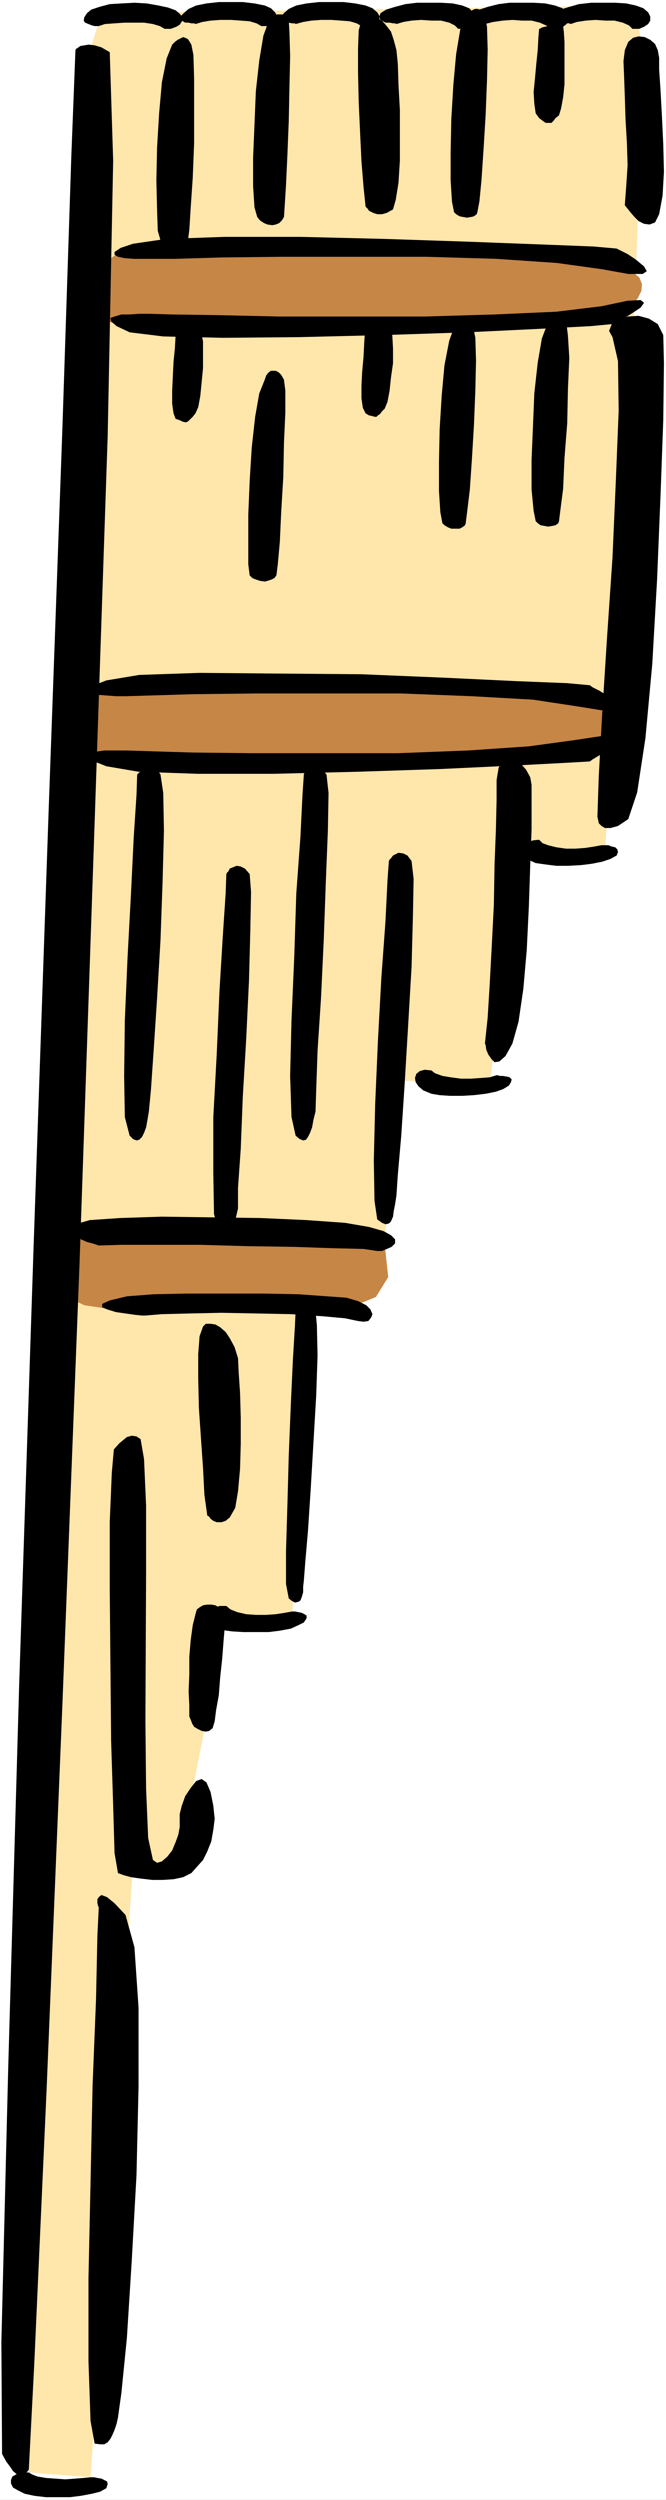 <?xml version="1.0" encoding="UTF-8" standalone="no"?>
<svg
   version="1.0"
   width="41.495mm"
   height="155.668mm"
   id="svg44"
   sodipodi:docname="Pan Flute.wmf"
   xmlns:inkscape="http://www.inkscape.org/namespaces/inkscape"
   xmlns:sodipodi="http://sodipodi.sourceforge.net/DTD/sodipodi-0.dtd"
   xmlns="http://www.w3.org/2000/svg"
   xmlns:svg="http://www.w3.org/2000/svg">
  <rect width="100%" height="100%" fill="#333333" stroke="none"/>
  <sodipodi:namedview
     id="namedview44"
     pagecolor="#ffffff"
     bordercolor="#000000"
     borderopacity="0.25"
     inkscape:showpageshadow="2"
     inkscape:pageopacity="0.0"
     inkscape:pagecheckerboard="0"
     inkscape:deskcolor="#d1d1d1"
     inkscape:document-units="mm" />
  <defs
     id="defs1">
    <pattern
       id="WMFhbasepattern"
       patternUnits="userSpaceOnUse"
       width="6"
       height="6"
       x="0"
       y="0" />
  </defs>
  <path
     style="fill:#ffffff;fill-opacity:1;fill-rule:evenodd;stroke:none"
     d="M 0,588.353 H 156.832 V 0 H 0 Z"
     id="path1" />
  <path
     style="fill:#ffe6ab;fill-opacity:1;fill-rule:evenodd;stroke:none"
     d="M 149.725,1.293 24.066,3.07 22.612,7.272 20.836,12.927 20.189,15.836 19.866,18.421 19.543,20.36 8.883,494.63 l -1.615,63.344 -0.485,23.915 14.536,1.131 10.014,-143.978 3.069,-0.162 1.777,-0.485 1.777,-0.323 1.938,-0.808 1.454,-1.293 0.969,-1.293 0.969,-3.232 1.292,-6.302 3.392,-17.29 4.361,-24.239 16.475,-3.07 0.808,-18.421 2.746,-72.07 18.251,1.293 3.715,-37.004 20.997,0.646 7.107,-54.779 20.028,0.646 1.938,-31.187 3.715,-68.191 1.615,-36.52 1.131,-31.995 0.162,-22.784 z"
     id="path2" />
  <path
     style="fill:#c68646;fill-opacity:1;fill-rule:evenodd;stroke:none"
     d="m 143.426,166.924 -3.392,-1.293 -5.007,-1.293 -5.976,-1.131 -6.784,-1.131 -7.43,-0.97 -7.268,-0.646 -7.107,-0.485 -6.138,0.162 -7.753,-0.162 H 76.074 l -12.114,-0.162 -12.598,0.162 -12.275,0.485 -10.499,0.97 -7.43,1.293 -3.392,2.262 -0.808,2.585 -0.808,2.585 -0.485,2.424 0.323,2.262 0.808,1.939 2.261,1.616 3.553,1.131 5.169,0.162 h 9.529 14.698 18.09 l 19.382,-0.162 18.736,-0.162 15.829,-0.323 11.306,-0.485 4.361,-0.646 0.808,-0.646 1.131,-1.131 1.292,-1.454 1.292,-1.616 0.969,-1.616 0.323,-1.778 -0.485,-1.616 z"
     id="path3" />
  <path
     style="fill:#c68646;fill-opacity:1;fill-rule:evenodd;stroke:none"
     d="m 82.534,290.541 -5.007,-0.323 -8.076,-0.323 -10.499,-0.646 -11.145,-0.323 -11.468,-0.162 -10.014,0.485 -7.43,0.808 -3.876,1.778 -1.615,2.262 -0.808,2.909 v 2.909 l 0.969,2.909 2.261,2.424 4.038,1.939 5.492,0.808 7.753,-0.162 9.691,-0.162 10.499,0.323 10.66,0.646 9.852,0.162 8.399,-0.97 6.299,-2.585 2.907,-4.686 -0.808,-7.433 z"
     id="path4" />
  <path
     style="fill:#c68646;fill-opacity:1;fill-rule:evenodd;stroke:none"
     d="m 148.917,63.99 -3.069,-0.97 -4.684,-1.131 -5.976,-1.293 -6.784,-1.131 -7.268,-1.131 -7.268,-0.646 -6.945,-0.323 H 100.624 92.871 82.373 70.098 57.177 l -12.275,0.485 -10.175,0.808 -7.43,1.293 -3.23,2.262 -1.131,2.585 -0.808,2.585 -0.646,2.424 0.162,2.262 0.969,1.939 2.261,1.454 3.715,1.131 5.653,0.485 9.368,-0.162 h 14.698 l 18.09,-0.162 h 19.059 l 18.574,-0.323 16.152,-0.323 11.306,-0.485 4.684,-0.485 0.485,-0.646 1.131,-1.293 1.292,-1.454 1.131,-1.616 0.808,-1.616 0.162,-1.616 -0.646,-1.616 z"
     id="path5" />
  <path
     style="fill:#000000;fill-opacity:1;fill-rule:evenodd;stroke:none"
     d="M 23.258,6.14 24.712,5.656 26.973,5.494 29.234,5.333 h 2.423 2.261 l 2.1,0.323 1.615,0.485 1.131,0.646 h 1.454 L 41.51,6.302 42.317,5.817 42.963,4.848 V 4.04 L 42.317,3.232 41.348,2.424 39.571,1.778 37.31,1.293 34.564,0.808 31.657,0.646 28.588,0.808 25.843,0.97 23.42,1.616 21.482,2.262 l -0.969,0.808 -0.646,0.97 -0.162,0.808 0.323,0.485 0.808,0.323 0.808,0.323 0.646,0.162 h 0.646 z"
     id="path6" />
  <path
     style="fill:#000000;fill-opacity:1;fill-rule:evenodd;stroke:none"
     d="m 116.937,253.052 -1.615,0.485 -2.1,0.162 -2.261,0.162 h -2.423 l -2.423,-0.323 -1.938,-0.323 -1.777,-0.646 -0.808,-0.646 -1.615,-0.162 -1.131,0.323 -0.808,0.646 -0.323,0.97 0.162,0.97 0.646,0.97 1.131,0.97 1.938,0.808 1.938,0.323 2.423,0.162 h 2.907 l 2.746,-0.162 2.746,-0.323 2.423,-0.485 1.777,-0.646 1.292,-0.808 0.485,-0.808 0.162,-0.646 -0.485,-0.485 -0.646,-0.162 -0.969,-0.162 h -0.646 l -0.646,-0.162 z"
     id="path7" />
  <path
     style="fill:#000000;fill-opacity:1;fill-rule:evenodd;stroke:none"
     d="m 68.806,379.254 -1.777,0.323 -2.1,0.323 -2.261,0.162 h -2.423 l -2.261,-0.162 -2.1,-0.485 -1.615,-0.646 -0.969,-0.808 h -1.615 l -1.292,0.485 -0.808,0.485 -0.485,0.97 -0.162,0.808 0.646,1.131 0.969,0.97 1.777,0.808 2.261,0.323 2.746,0.162 h 2.907 3.069 l 2.584,-0.323 2.584,-0.485 1.777,-0.808 1.292,-0.646 0.646,-0.97 v -0.646 l -0.485,-0.323 -0.646,-0.323 -0.808,-0.162 -0.808,-0.162 h -0.485 z"
     id="path8" />
  <path
     style="fill:#000000;fill-opacity:1;fill-rule:evenodd;stroke:none"
     d="m 21.32,583.021 -1.615,0.162 -2.1,0.162 -2.261,0.162 -2.261,-0.162 -2.261,-0.162 -1.938,-0.323 -1.292,-0.485 -0.808,-0.485 H 5.33 l -1.292,0.323 -1.131,0.646 -0.323,0.808 v 0.808 l 0.485,0.97 1.131,0.646 1.615,0.808 2.261,0.485 2.746,0.323 h 2.907 2.746 l 2.584,-0.323 2.584,-0.485 1.938,-0.485 1.454,-0.808 0.323,-0.97 -0.162,-0.646 -0.646,-0.323 -0.646,-0.323 -0.969,-0.162 -0.808,-0.162 h -0.485 z"
     id="path9" />
  <path
     style="fill:#000000;fill-opacity:1;fill-rule:evenodd;stroke:none"
     d="m 141.649,198.919 -1.777,0.323 -2.1,0.323 -2.261,0.162 h -2.261 l -2.261,-0.323 -1.938,-0.485 -1.292,-0.485 -0.808,-0.808 -1.454,0.162 -1.454,0.485 -0.808,0.646 -0.485,0.808 v 0.808 l 0.485,0.97 1.131,0.808 1.777,0.808 2.261,0.323 2.584,0.323 h 2.746 l 3.069,-0.162 2.584,-0.323 2.423,-0.485 1.938,-0.646 1.454,-0.808 0.323,-0.808 -0.162,-0.646 -0.485,-0.485 -0.808,-0.162 -0.808,-0.323 h -0.808 -0.646 z"
     id="path10" />
  <path
     style="fill:#000000;fill-opacity:1;fill-rule:evenodd;stroke:none"
     d="M 46.032,5.656 47.647,5.171 49.585,4.848 51.847,4.686 h 2.584 l 2.261,0.162 2.1,0.162 1.615,0.485 1.131,0.646 h 1.454 l 1.131,-0.323 0.808,-0.485 0.323,-0.808 V 3.717 L 64.768,2.909 63.799,1.939 62.345,1.293 59.922,0.808 57.177,0.485 H 54.269 51.523 L 48.616,0.808 46.193,1.293 44.417,2.101 43.286,3.07 42.479,3.878 v 0.646 l 0.323,0.323 0.808,0.485 H 44.417 l 0.646,0.162 h 0.646 z"
     id="path11" />
  <path
     style="fill:#000000;fill-opacity:1;fill-rule:evenodd;stroke:none"
     d="m 69.613,5.656 1.777,-0.485 1.938,-0.323 2.261,-0.162 h 2.423 l 2.261,0.162 2.1,0.162 1.615,0.485 1.131,0.646 h 1.615 L 87.865,5.817 88.834,5.333 89.318,4.525 V 3.717 L 88.834,2.909 87.703,1.939 86.088,1.293 83.665,0.808 80.919,0.485 h -2.907 -2.907 l -2.907,0.323 -2.423,0.485 -1.777,0.808 -1.131,0.97 -0.646,0.808 -0.162,0.646 0.485,0.323 0.646,0.485 h 0.808 l 0.808,0.162 h 0.646 z"
     id="path12" />
  <path
     style="fill:#000000;fill-opacity:1;fill-rule:evenodd;stroke:none"
     d="m 93.356,5.656 1.615,-0.485 1.938,-0.323 2.261,-0.162 2.423,0.162 h 2.261 l 1.938,0.485 1.292,0.646 0.808,0.808 h 1.615 l 1.131,-0.485 0.808,-0.646 0.646,-0.808 V 3.878 L 111.446,2.909 110.477,1.939 108.862,1.293 106.6,0.808 103.855,0.646 h -2.746 -2.907 l -2.746,0.323 -2.423,0.646 -2.1,0.646 -1.292,0.808 -0.323,0.808 0.162,0.646 0.485,0.323 0.808,0.485 h 0.969 L 92.548,5.494 h 0.485 z"
     id="path13" />
  <path
     style="fill:#000000;fill-opacity:1;fill-rule:evenodd;stroke:none"
     d="m 114.192,5.656 1.938,-0.485 2.261,-0.323 2.261,-0.162 2.261,0.162 h 2.261 l 1.938,0.485 1.454,0.646 1.292,0.808 h 1.454 l 1.292,-0.485 0.808,-0.646 0.646,-0.808 V 3.878 l -0.646,-0.97 -0.969,-0.97 -1.777,-0.646 -2.261,-0.485 -2.746,-0.162 h -2.746 -2.907 l -2.584,0.323 -2.584,0.646 -1.938,0.646 -1.454,0.808 -0.323,0.808 v 0.646 l 0.323,0.323 0.808,0.485 h 0.646 l 0.646,0.162 h 0.485 z"
     id="path14" />
  <path
     style="fill:#000000;fill-opacity:1;fill-rule:evenodd;stroke:none"
     d="m 134.381,5.656 1.454,-0.485 2.1,-0.323 2.261,-0.162 2.423,0.162 h 2.1 l 1.938,0.485 1.454,0.646 0.808,0.808 h 1.615 l 1.131,-0.485 0.969,-0.646 0.485,-0.808 V 3.878 L 152.632,2.909 151.502,1.939 149.725,1.293 147.464,0.808 144.88,0.646 h -2.907 -2.746 l -2.907,0.323 -2.261,0.646 -2.1,0.646 -1.292,0.808 -0.485,0.808 0.162,0.646 0.646,0.323 0.808,0.485 h 0.808 l 0.808,0.162 h 0.646 z"
     id="path15" />
  <path
     style="fill:#000000;fill-opacity:1;fill-rule:evenodd;stroke:none"
     d="M 17.767,11.796 16.798,36.681 14.698,100.671 11.468,190.354 7.914,293.288 4.522,396.221 1.938,486.551 0.323,551.187 l 0.162,26.339 0.969,1.778 0.969,1.293 0.646,0.97 0.969,0.808 0.646,0.323 h 0.808 l 0.646,-0.646 0.646,-0.808 1.292,-25.047 2.907,-64.636 3.715,-90.491 4.038,-103.903 3.553,-103.742 3.069,-90.814 1.292,-64.798 -0.808,-25.531 -1.938,-1.131 -1.615,-0.485 -1.454,-0.162 -0.969,0.162 -0.969,0.162 -0.646,0.485 -0.323,0.162 z"
     id="path16" />
  <path
     style="fill:#000000;fill-opacity:1;fill-rule:evenodd;stroke:none"
     d="m 40.54,10.503 -1.292,3.232 -1.131,5.656 -0.646,7.272 -0.485,8.08 -0.162,7.756 0.162,6.787 0.162,5.009 0.646,2.262 0.808,0.646 0.808,0.323 0.969,0.485 h 0.969 0.808 l 0.808,-0.485 0.646,-0.323 0.646,-0.646 0.323,-2.424 0.323,-5.171 0.485,-7.11 0.323,-8.08 v -8.241 -7.11 L 45.547,12.927 45.063,10.503 44.578,9.695 44.255,9.211 43.609,8.888 43.125,8.726 42.479,9.049 41.833,9.372 41.186,9.857 Z"
     id="path17" />
  <path
     style="fill:#000000;fill-opacity:1;fill-rule:evenodd;stroke:none"
     d="m 106.923,77.079 -1.131,3.07 -1.131,5.817 -0.646,7.11 -0.485,7.918 -0.162,7.756 v 6.787 l 0.323,5.009 0.485,2.585 0.485,0.485 0.808,0.485 0.808,0.323 h 1.131 0.808 l 0.646,-0.323 0.646,-0.485 0.162,-0.485 0.323,-2.585 0.646,-5.332 0.485,-7.11 0.485,-8.08 0.323,-8.08 0.162,-7.11 -0.162,-5.333 -0.485,-2.424 -0.646,-0.97 -0.485,-0.808 -0.646,-0.323 -0.485,-0.162 -0.485,0.162 -0.485,0.485 -0.646,0.646 z"
     id="path18" />
  <path
     style="fill:#000000;fill-opacity:1;fill-rule:evenodd;stroke:none"
     d="m 63.314,4.848 -1.292,3.555 -0.969,5.817 -0.808,7.272 -0.323,7.918 -0.323,7.756 v 6.625 l 0.323,5.009 0.646,2.262 0.646,0.808 0.969,0.646 0.808,0.323 1.131,0.162 0.808,-0.162 0.808,-0.323 0.646,-0.646 0.485,-0.808 0.162,-2.424 0.323,-5.171 0.323,-6.948 0.323,-8.08 0.162,-8.08 0.162,-7.11 L 68.16,7.595 67.998,4.848 67.514,4.04 67.029,3.555 66.383,3.393 H 65.898 65.252 l -0.646,0.485 -0.646,0.323 z"
     id="path19" />
  <path
     style="fill:#000000;fill-opacity:1;fill-rule:evenodd;stroke:none"
     d="m 62.345,89.36 -1.292,3.232 -0.969,5.494 -0.808,7.272 -0.485,7.918 -0.323,7.756 v 6.948 4.848 l 0.323,2.585 0.646,0.646 0.808,0.323 0.969,0.323 1.131,0.162 0.646,-0.162 0.969,-0.323 0.646,-0.323 0.485,-0.646 0.323,-2.585 0.485,-5.333 0.323,-7.11 0.485,-8.08 0.162,-8.08 0.323,-7.11 V 91.945 L 66.867,89.36 66.221,88.229 65.575,87.582 64.929,87.259 h -0.646 -0.485 l -0.646,0.485 -0.485,0.646 z"
     id="path20" />
  <path
     style="fill:#000000;fill-opacity:1;fill-rule:evenodd;stroke:none"
     d="m 128.889,76.271 -1.292,3.393 -0.969,5.656 -0.808,7.272 -0.323,7.918 -0.323,7.756 v 6.948 l 0.485,5.009 0.485,2.424 0.485,0.485 0.646,0.485 0.969,0.162 0.808,0.162 0.969,-0.162 0.808,-0.162 0.646,-0.485 0.162,-0.485 0.323,-2.585 0.646,-5.009 0.323,-7.272 0.646,-8.241 0.162,-7.918 0.323,-7.433 -0.323,-5.171 -0.323,-2.747 -0.808,-0.808 -0.485,-0.485 -0.485,-0.162 h -0.646 -0.323 l -0.646,0.485 -0.646,0.323 z"
     id="path21" />
  <path
     style="fill:#000000;fill-opacity:1;fill-rule:evenodd;stroke:none"
     d="m 109.669,3.717 -1.292,3.232 -0.969,5.817 -0.646,7.11 -0.485,8.08 -0.162,7.918 v 6.625 l 0.323,5.009 0.485,2.424 0.485,0.485 0.808,0.485 0.808,0.162 0.969,0.162 0.969,-0.162 0.646,-0.162 0.646,-0.485 0.162,-0.485 0.485,-2.585 0.485,-5.009 0.485,-7.272 0.485,-7.918 0.323,-8.241 0.162,-7.272 -0.162,-5.333 -0.485,-2.585 -0.646,-0.808 -0.485,-0.646 -0.646,-0.162 h -0.485 l -0.485,0.162 -0.485,0.323 -0.646,0.485 z"
     id="path22" />
  <path
     style="fill:#000000;fill-opacity:1;fill-rule:evenodd;stroke:none"
     d="m 41.348,77.079 v 1.939 l -0.162,2.909 -0.323,3.232 -0.162,3.393 -0.162,3.393 v 3.07 l 0.323,2.262 0.485,1.293 0.969,0.323 0.646,0.323 0.646,0.162 h 0.323 l 0.485,-0.323 0.323,-0.323 0.646,-0.646 0.646,-0.808 0.646,-1.454 0.485,-2.585 0.323,-3.232 0.323,-3.393 v -3.393 -2.909 L 47.324,78.049 47.001,77.079 46.193,76.433 45.224,76.109 H 44.417 l -0.969,0.162 -0.808,0.162 -0.646,0.323 -0.485,0.162 z"
     id="path23" />
  <path
     style="fill:#000000;fill-opacity:1;fill-rule:evenodd;stroke:none"
     d="m 86.088,76.271 -0.162,1.939 -0.162,2.585 -0.162,3.232 -0.323,3.555 -0.162,3.232 v 2.909 l 0.323,2.262 0.646,1.293 0.808,0.485 0.808,0.162 0.485,0.162 h 0.485 l 0.323,-0.323 0.485,-0.323 0.485,-0.646 0.646,-0.646 0.646,-1.616 0.485,-2.585 0.323,-3.07 0.485,-3.393 v -3.393 l -0.162,-3.07 -0.323,-2.262 -0.485,-0.97 -0.808,-0.485 -0.969,-0.323 -0.808,0.162 -0.808,0.162 -0.969,0.323 -0.485,0.485 -0.485,0.162 z"
     id="path24" />
  <path
     style="fill:#000000;fill-opacity:1;fill-rule:evenodd;stroke:none"
     d="m 126.951,6.787 -0.162,1.939 -0.162,3.07 -0.323,3.07 -0.323,3.555 -0.323,3.232 0.162,2.747 0.323,2.262 0.808,1.131 0.646,0.485 0.646,0.485 0.323,0.162 h 0.646 0.646 l 0.485,-0.485 0.485,-0.646 0.808,-0.646 0.485,-1.616 0.485,-2.585 0.323,-3.07 V 16.321 12.927 9.857 l -0.162,-2.424 -0.162,-1.293 -0.808,-0.323 -0.969,-0.162 -0.969,0.162 -0.808,0.323 -0.808,0.162 -0.646,0.162 -0.485,0.323 z"
     id="path25" />
  <path
     style="fill:#000000;fill-opacity:1;fill-rule:evenodd;stroke:none"
     d="m 32.303,182.275 -0.162,4.848 -0.646,9.857 -0.646,13.25 -0.808,15.028 -0.646,14.866 -0.162,13.089 0.162,9.695 1.131,4.363 0.808,0.808 0.808,0.323 0.646,-0.162 0.646,-0.646 0.485,-0.97 0.485,-1.293 0.323,-1.778 0.323,-1.939 0.485,-5.009 0.646,-9.372 0.808,-12.281 0.808,-13.735 0.485,-13.574 0.323,-12.119 -0.162,-8.888 -0.646,-4.363 -0.808,-1.131 -0.808,-0.485 h -0.969 l -0.808,0.162 -0.808,0.485 -0.808,0.485 -0.323,0.323 z"
     id="path26" />
  <path
     style="fill:#000000;fill-opacity:1;fill-rule:evenodd;stroke:none"
     d="m 69.613,308.477 -0.162,3.555 -0.485,8.08 -0.485,10.503 -0.485,11.958 -0.323,11.796 -0.323,10.665 v 7.756 l 0.646,3.393 0.808,0.646 0.646,0.323 0.808,-0.162 0.485,-0.323 0.323,-0.808 0.323,-1.131 v -1.293 l 0.162,-1.454 0.323,-4.201 0.646,-7.433 0.646,-9.857 0.646,-10.988 0.646,-10.988 0.323,-9.534 -0.162,-7.11 -0.323,-3.393 -0.808,-0.97 -0.808,-0.323 -0.808,-0.162 -0.646,0.323 -0.646,0.323 -0.485,0.323 -0.323,0.323 z"
     id="path27" />
  <path
     style="fill:#000000;fill-opacity:1;fill-rule:evenodd;stroke:none"
     d="m 53.3,205.705 -0.162,4.525 -0.646,9.695 -0.808,13.25 -0.646,14.866 -0.808,14.866 v 13.089 l 0.162,9.695 1.131,4.363 0.808,0.808 0.808,0.323 h 0.646 l 0.646,-0.646 0.485,-0.97 0.485,-1.454 0.162,-1.616 0.485,-2.101 v -4.848 l 0.646,-9.211 0.485,-12.281 0.808,-13.735 0.646,-13.574 0.323,-12.119 0.162,-8.726 -0.323,-4.201 -1.131,-1.293 -0.969,-0.485 -0.969,-0.162 -0.808,0.323 -0.808,0.323 -0.323,0.646 -0.323,0.323 z"
     id="path28" />
  <path
     style="fill:#000000;fill-opacity:1;fill-rule:evenodd;stroke:none"
     d="m 71.551,182.275 -0.323,4.848 -0.485,9.857 -0.969,13.25 -0.485,15.028 -0.646,14.866 -0.323,13.089 0.323,9.695 0.969,4.363 0.969,0.808 0.808,0.323 0.646,-0.162 0.485,-0.646 0.485,-0.97 0.485,-1.293 0.323,-1.778 0.485,-1.939 0.162,-5.009 0.323,-9.372 0.808,-12.281 0.646,-13.735 0.485,-13.574 0.485,-12.119 0.162,-8.888 -0.485,-4.363 -0.969,-1.131 -1.131,-0.485 h -0.808 l -0.808,0.162 -0.646,0.485 -0.646,0.485 -0.323,0.323 z"
     id="path29" />
  <path
     style="fill:#000000;fill-opacity:1;fill-rule:evenodd;stroke:none"
     d="m 91.579,202.635 -0.323,4.363 -0.485,9.857 -0.969,13.25 -0.808,14.866 -0.646,14.866 -0.323,13.25 0.162,9.534 0.646,4.363 1.131,0.808 0.808,0.323 0.808,-0.162 0.485,-0.485 0.485,-1.131 0.162,-1.293 0.323,-1.616 0.323,-2.101 0.323,-4.848 0.808,-9.211 0.808,-12.281 0.808,-13.574 0.808,-13.735 0.323,-12.119 0.162,-8.726 -0.485,-4.201 -0.969,-1.293 -0.969,-0.485 -1.131,-0.162 -0.646,0.323 -0.646,0.323 -0.485,0.646 -0.323,0.323 z"
     id="path30" />
  <path
     style="fill:#000000;fill-opacity:1;fill-rule:evenodd;stroke:none"
     d="m 26.812,341.119 -0.485,5.494 -0.485,11.635 v 15.836 l 0.323,35.55 0.485,15.351 0.323,11.15 0.808,4.686 1.292,0.485 1.777,0.485 2.261,0.323 2.746,0.323 h 2.423 l 2.584,-0.162 2.261,-0.485 1.938,-0.97 1.292,-1.454 1.454,-1.616 0.969,-1.939 0.969,-2.424 0.485,-2.747 0.323,-2.585 -0.323,-3.07 -0.646,-3.232 -0.969,-2.262 -1.131,-0.808 -1.292,0.485 -1.292,1.616 -1.292,1.939 -0.808,2.262 -0.485,1.939 v 3.07 l -0.323,1.778 -0.646,1.778 -0.808,1.939 -1.131,1.454 -1.292,1.131 -1.131,0.323 -0.969,-0.646 -1.131,-5.171 -0.485,-11.635 -0.162,-15.836 0.162,-35.388 v -15.351 l -0.485,-10.988 -0.808,-4.686 -0.969,-0.646 -1.131,-0.162 -1.131,0.323 -1.777,1.454 z"
     id="path31" />
  <path
     style="fill:#000000;fill-opacity:1;fill-rule:evenodd;stroke:none"
     d="m 86.088,48.639 -0.485,-4.686 -0.485,-5.979 -0.323,-6.787 -0.323,-7.11 -0.162,-6.948 v -5.656 l 0.162,-4.363 0.646,-2.262 1.131,-0.646 1.131,-0.162 1.292,0.162 1.292,0.646 0.969,1.131 1.131,1.454 0.646,1.939 0.646,2.424 0.323,3.232 0.162,5.009 0.323,5.817 v 5.979 5.979 l -0.323,5.171 -0.646,4.04 -0.646,2.262 -1.454,0.808 -1.131,0.323 H 88.834 L 87.865,50.093 86.895,49.608 86.572,49.124 86.249,48.801 Z"
     id="path32" />
  <path
     style="fill:#000000;fill-opacity:1;fill-rule:evenodd;stroke:none"
     d="m 48.778,356.47 -0.646,-4.686 -0.323,-6.302 -0.485,-6.948 -0.485,-7.11 -0.162,-6.948 v -5.817 l 0.323,-4.201 0.808,-2.262 0.646,-0.646 H 49.585 l 1.131,0.162 1.131,0.646 1.292,1.131 0.969,1.454 1.131,2.101 0.808,2.585 0.162,3.393 0.323,4.848 0.162,5.817 v 6.14 l -0.162,5.817 -0.485,5.333 -0.646,3.878 -1.292,2.262 -0.969,0.808 -0.969,0.323 h -1.131 l -0.808,-0.323 -0.646,-0.485 -0.323,-0.485 -0.485,-0.323 z"
     id="path33" />
  <path
     style="fill:#000000;fill-opacity:1;fill-rule:evenodd;stroke:none"
     d="M 145.203,58.496 139.711,58.011 127.274,57.526 110.154,56.88 90.772,56.234 70.905,55.749 H 52.816 l -13.729,0.485 -7.753,1.131 -2.907,0.97 -1.454,0.97 v 0.646 l 0.808,0.485 1.615,0.323 2.1,0.162 h 2.261 2.261 5.168 l 10.66,-0.323 14.213,-0.162 h 16.798 17.605 l 16.475,0.485 14.213,0.97 10.499,1.454 6.299,1.131 h 3.392 l 0.969,-0.646 -0.646,-1.131 -1.938,-1.616 -1.938,-1.293 -1.938,-0.97 z"
     id="path34" />
  <path
     style="fill:#000000;fill-opacity:1;fill-rule:evenodd;stroke:none"
     d="m 144.233,76.271 -5.168,0.485 -12.275,0.646 -16.798,0.808 -19.543,0.646 -19.866,0.485 -18.09,0.162 -14.052,-0.323 -7.914,-0.97 -3.069,-1.454 -1.292,-1.131 -0.162,-0.808 0.969,-0.323 1.615,-0.485 h 1.938 l 2.261,-0.162 h 2.261 l 5.492,0.162 10.822,0.162 14.375,0.323 H 82.534 99.978 l 16.475,-0.485 14.536,-0.646 10.66,-1.293 6.138,-1.293 3.069,-0.162 0.808,0.646 -0.808,1.131 -1.938,1.293 -2.1,1.293 -1.777,0.97 z"
     id="path35" />
  <path
     style="fill:#000000;fill-opacity:1;fill-rule:evenodd;stroke:none"
     d="m 138.903,161.268 -5.33,-0.485 -12.114,-0.485 -16.959,-0.808 -19.382,-0.808 -20.028,-0.162 -18.09,-0.162 -14.213,0.485 -7.753,1.293 -2.907,1.131 -1.454,0.97 -0.162,0.646 0.969,0.485 1.615,0.162 2.1,0.162 2.261,0.162 h 2.1 l 5.492,-0.162 10.66,-0.323 14.536,-0.162 h 16.798 17.444 l 16.636,0.646 14.375,0.808 10.66,1.616 5.976,0.97 h 3.23 l 0.808,-0.808 -0.808,-1.131 -1.938,-1.293 -2.261,-1.454 -1.615,-0.808 z"
     id="path36" />
  <path
     style="fill:#000000;fill-opacity:1;fill-rule:evenodd;stroke:none"
     d="m 138.903,179.205 -5.653,0.323 -12.275,0.646 -17.121,0.808 -19.543,0.646 -19.866,0.485 H 46.517 l -13.89,-0.485 -7.591,-1.293 -3.23,-1.293 -1.777,-0.808 -0.162,-0.646 0.969,-0.323 1.454,-0.323 2.261,-0.323 h 2.423 2.584 l 5.168,0.162 10.499,0.323 14.213,0.162 H 76.235 93.679 l 16.636,-0.646 14.213,-0.97 10.66,-1.454 6.461,-0.97 h 3.392 l 0.808,0.646 -0.646,1.293 -1.777,1.293 -2.261,1.293 -1.615,0.97 z"
     id="path37" />
  <path
     style="fill:#000000;fill-opacity:1;fill-rule:evenodd;stroke:none"
     d="m 147.141,48.154 0.323,-4.363 0.323,-4.848 -0.162,-5.333 -0.323,-5.494 -0.162,-5.171 -0.162,-4.525 -0.162,-4.04 0.323,-2.585 0.808,-1.939 1.131,-0.97 1.292,-0.323 1.454,0.162 1.292,0.646 1.131,0.97 0.646,1.454 0.323,1.778 v 2.747 l 0.323,4.848 0.323,5.979 0.323,6.787 0.162,6.464 -0.323,5.656 -0.808,4.363 -0.969,1.939 -1.292,0.485 -1.292,-0.162 -1.292,-0.646 -0.969,-0.97 -0.969,-1.131 -0.646,-0.808 -0.646,-0.808 z"
     id="path38" />
  <path
     style="fill:#000000;fill-opacity:1;fill-rule:evenodd;stroke:none"
     d="m 23.258,293.126 5.33,-0.162 h 8.399 10.175 l 11.306,0.323 10.822,0.162 9.368,0.323 6.945,0.162 3.23,0.485 h 1.131 l 1.131,-0.485 1.131,-0.485 0.808,-0.808 v -0.97 l -0.969,-0.97 -1.777,-0.97 -3.392,-0.97 -5.653,-0.97 -9.045,-0.646 -10.822,-0.485 -11.791,-0.162 -11.468,-0.162 -9.852,0.323 -7.107,0.485 -3.392,0.97 -0.969,1.131 0.323,0.808 0.808,1.131 1.131,0.485 1.454,0.646 1.292,0.323 0.969,0.323 z"
     id="path39" />
  <path
     style="fill:#000000;fill-opacity:1;fill-rule:evenodd;stroke:none"
     d="m 34.241,309.609 3.876,-0.323 6.461,-0.162 7.591,-0.162 8.399,0.162 8.076,0.162 7.268,0.485 5.33,0.485 3.069,0.646 1.292,0.162 1.131,-0.162 0.646,-0.808 0.323,-0.808 -0.485,-1.131 -0.969,-0.97 -1.938,-0.97 -2.746,-0.808 -4.522,-0.323 -6.784,-0.485 -8.399,-0.162 h -8.722 -9.045 l -7.914,0.162 -6.299,0.485 -4.038,0.97 -1.777,0.808 v 0.808 l 1.131,0.485 2.1,0.646 2.261,0.323 2.261,0.323 1.615,0.162 z"
     id="path40" />
  <path
     style="fill:#000000;fill-opacity:1;fill-rule:evenodd;stroke:none"
     d="m 23.258,448.9 -0.323,6.625 -0.323,15.028 -0.808,20.199 -0.485,22.946 -0.485,22.461 v 19.553 l 0.485,14.058 0.969,5.333 1.292,0.162 h 0.969 l 0.808,-0.485 0.646,-0.808 0.485,-0.97 0.485,-1.131 0.485,-1.454 0.323,-1.454 0.808,-5.817 1.292,-12.927 1.131,-17.937 1.131,-20.36 0.485,-20.845 v -18.583 l -0.969,-14.22 -2.1,-7.595 -2.584,-2.747 -1.777,-1.454 -1.292,-0.485 -0.485,0.323 -0.485,0.646 v 0.97 l 0.162,0.646 z"
     id="path41" />
  <path
     style="fill:#000000;fill-opacity:1;fill-rule:evenodd;stroke:none"
     d="m 46.032,379.901 -0.646,2.585 -0.485,3.555 -0.323,3.878 v 4.201 l -0.162,3.878 0.162,3.393 v 2.585 l 0.485,1.131 0.162,0.485 0.485,0.808 0.808,0.485 0.969,0.485 0.969,0.162 0.808,-0.162 0.808,-0.646 0.485,-1.616 0.323,-2.585 0.646,-3.555 0.323,-4.201 0.485,-4.525 0.323,-4.201 0.323,-3.717 -0.162,-2.585 -0.485,-0.97 -0.808,-0.485 -0.808,-0.485 -0.969,-0.162 h -0.969 l -0.969,0.162 -0.808,0.485 -0.646,0.485 z"
     id="path42" />
  <path
     style="fill:#000000;fill-opacity:1;fill-rule:evenodd;stroke:none"
     d="m 140.68,192.132 0.323,-9.534 0.808,-14.705 1.131,-17.775 1.292,-18.906 0.808,-18.583 0.646,-15.998 -0.162,-11.635 -1.292,-5.656 -0.808,-1.454 0.646,-1.616 1.454,-0.97 2.261,-0.808 2.584,-0.162 2.423,0.646 2.1,1.293 1.292,2.585 0.162,6.625 -0.162,13.412 -0.646,17.775 -0.808,19.714 -1.131,19.876 -1.615,17.452 -1.938,12.766 -2.1,6.302 -2.423,1.616 -1.777,0.485 h -1.292 l -0.808,-0.485 -0.646,-0.646 -0.162,-0.808 -0.162,-0.646 z"
     id="path43" />
  <path
     style="fill:#000000;fill-opacity:1;fill-rule:evenodd;stroke:none"
     d="m 114.192,245.619 0.646,-6.14 0.485,-7.918 0.485,-9.049 0.485,-9.534 0.162,-9.372 0.323,-8.403 0.162,-6.948 v -4.686 l 0.485,-2.909 0.969,-1.616 1.131,-0.485 1.454,0.162 1.615,0.97 1.292,1.454 0.969,1.778 0.323,1.778 v 3.717 6.787 l -0.323,8.564 -0.323,9.695 -0.485,10.019 -0.808,9.211 -1.131,7.756 -1.454,5.171 -1.615,2.909 -1.454,1.293 -1.131,0.162 -0.646,-0.646 -0.808,-1.131 -0.485,-1.131 -0.162,-1.131 z"
     id="path44" />
</svg>
